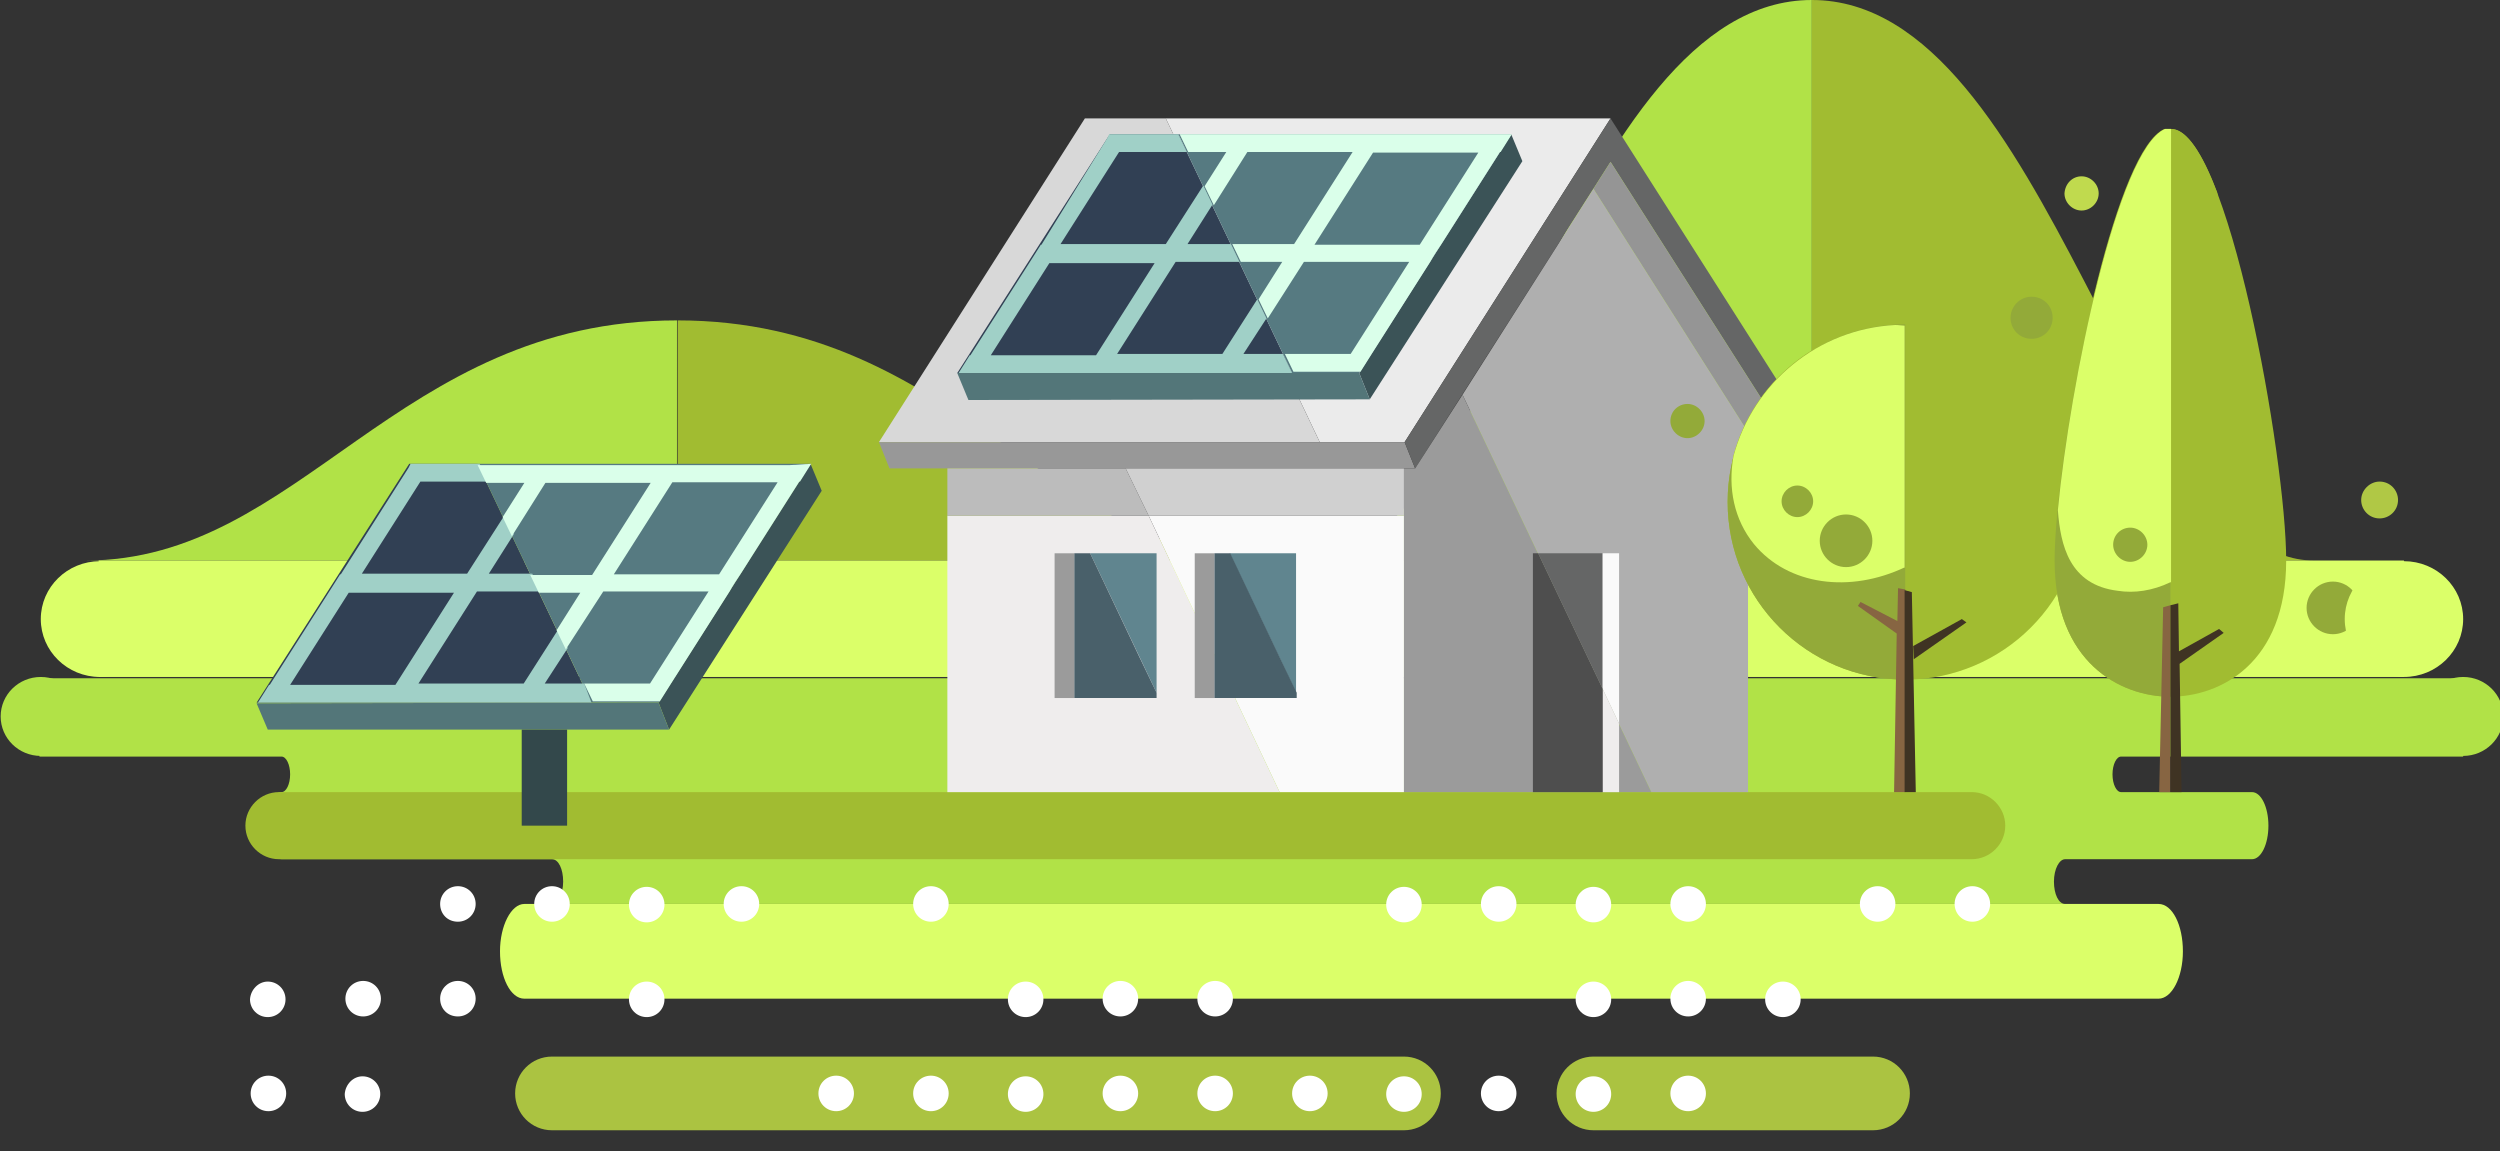 <?xml version="1.0" encoding="utf-8"?>
<!-- Generator: Adobe Illustrator 21.0.0, SVG Export Plug-In . SVG Version: 6.00 Build 0)  -->
<svg version="1.1" xmlns="http://www.w3.org/2000/svg" xmlns:xlink="http://www.w3.org/1999/xlink" x="0px" y="0px"
	 viewBox="0 0 380 175" style="enable-background:new 0 0 380 175;" xml:space="preserve">
<rect x="0" y="0" width="380" height="175" fill="#333333" stroke="none"/>
<style type="text/css">
	.st0{fill-rule:evenodd;clip-rule:evenodd;fill:#B1E247;}
	.st1{fill-rule:evenodd;clip-rule:evenodd;fill:#A1BC31;}
	.st2{fill-rule:evenodd;clip-rule:evenodd;fill:#EBEBEB;}
	.st3{fill-rule:evenodd;clip-rule:evenodd;fill:#DBFF69;}
	.st4{fill-rule:evenodd;clip-rule:evenodd;fill:#ABC341;}
	.st5{fill-rule:evenodd;clip-rule:evenodd;fill:#D8D8D8;}
	.st6{fill-rule:evenodd;clip-rule:evenodd;fill:#989898;}
	.st7{fill-rule:evenodd;clip-rule:evenodd;fill:#656666;}
	.st8{fill-rule:evenodd;clip-rule:evenodd;fill:#959595;}
	.st9{fill-rule:evenodd;clip-rule:evenodd;fill:#3B5357;}
	.st10{fill-rule:evenodd;clip-rule:evenodd;fill:#537679;}
	.st11{fill-rule:evenodd;clip-rule:evenodd;fill:#314054;}
	.st12{fill-rule:evenodd;clip-rule:evenodd;fill:#567A81;}
	.st13{fill-rule:evenodd;clip-rule:evenodd;fill:#A0D0C7;}
	.st14{fill-rule:evenodd;clip-rule:evenodd;fill:#DAFFEA;}
	.st15{fill-rule:evenodd;clip-rule:evenodd;fill:#AFAFAF;}
	.st16{fill-rule:evenodd;clip-rule:evenodd;fill:#FAFAFA;}
	.st17{fill-rule:evenodd;clip-rule:evenodd;fill:#EFEDED;}
	.st18{fill-rule:evenodd;clip-rule:evenodd;fill:#9B9B9B;}
	.st19{fill-rule:evenodd;clip-rule:evenodd;fill:#4E4E4E;}
	.st20{fill-rule:evenodd;clip-rule:evenodd;fill:#BCBCBC;}
	.st21{fill-rule:evenodd;clip-rule:evenodd;fill:#D0D0D0;}
	.st22{fill-rule:evenodd;clip-rule:evenodd;fill:#93AA39;}
	.st23{fill-rule:evenodd;clip-rule:evenodd;fill:#876542;}
	.st24{fill-rule:evenodd;clip-rule:evenodd;fill:#3F3323;}
	.st25{fill-rule:evenodd;clip-rule:evenodd;fill:#33484B;}
	.st26{fill-rule:evenodd;clip-rule:evenodd;fill:#C0DA4E;}
	.st27{fill-rule:evenodd;clip-rule:evenodd;fill:#60858F;}
	.st28{fill-rule:evenodd;clip-rule:evenodd;fill:#49606A;}
	.st29{fill-rule:evenodd;clip-rule:evenodd;fill:#B0C845;}
	.st30{fill-rule:evenodd;clip-rule:evenodd;fill:#FFFFFF;}
</style>
<g id="a-cerritos">
	<path class="st0" d="M275.4,85.2h-76.3c27.7,0,40.1-85.2,76.3-85.2V85.2L275.4,85.2z"/>
	<path class="st1" d="M275.4,85.2h76.3C324,85.2,311.6,0,275.4,0V85.2L275.4,85.2z"/>
	<path class="st0" d="M103,85.2H13c32.7,0,47.3-36.5,89.9-36.5V85.2L103,85.2z"/>
	<path class="st1" d="M103,85.2h89.9c-32.7,0-47.3-36.5-89.9-36.5V85.2L103,85.2z"/>
</g>
<g id="a-todo">
	<polygon class="st2" points="244.8,18 177.2,18 200.6,67.2 213.5,67.2 244.8,18 	"/>
	<polygon class="st3" points="15,85.2 365.4,85.2 365.4,102.9 15,102.9 15,85.2 	"/>
	<path class="st4" d="M83.9,160.6h129.5c3.1,0,5.6,2.5,5.6,5.6c0,3.1-2.5,5.6-5.6,5.6H83.9c-3.1,0-5.6-2.5-5.6-5.6
		C78.3,163.1,80.8,160.6,83.9,160.6L83.9,160.6z"/>
	<path class="st0" d="M322.4,130.6h-8.5c-0.9,0-1.7,1.5-1.7,3.4c0,1.9,0.7,3.4,1.7,3.4h-230c0.9,0,1.7-1.5,1.7-3.4
		c0-1.9-0.7-3.4-1.7-3.4H42.8c-1.4,0-2.5-2.3-2.5-5.1c0-2.8,1.1-5.1,2.5-5.1c0.7,0,1.3-1.2,1.3-2.7c0-1.5-0.6-2.7-1.3-2.7l-36.8,0
		v-11.9h368.4v11.9h-52c-0.7,0-1.3,1.2-1.3,2.7c0,1.5,0.6,2.7,1.3,2.7h19.9c1.4,0,2.5,2.3,2.5,5.1c0,2.8-1.1,5.1-2.5,5.1H322.4
		L322.4,130.6z"/>
	<path class="st3" d="M79.7,137.4h248.4c2.1,0,3.7,3.2,3.7,7.2c0,4-1.7,7.2-3.7,7.2H79.7c-2.1,0-3.7-3.2-3.7-7.2
		C76,140.7,77.7,137.4,79.7,137.4L79.7,137.4z"/>
	<path class="st4" d="M284.7,171.8c3.1,0,5.6-2.5,5.6-5.6c0-3.1-2.5-5.6-5.6-5.6h-42.5c-3.1,0-5.6,2.5-5.6,5.6
		c0,3.1,2.5,5.6,5.6,5.6H284.7L284.7,171.8z"/>
	<polygon class="st5" points="177.2,18 164.9,18 133.6,67.2 200.6,67.2 177.2,18 	"/>
	<polygon class="st6" points="213.5,67.2 133.6,67.2 135.2,71.2 215.1,71.2 213.5,67.2 	"/>
	<polygon class="st7" points="213.5,67.2 244.8,18 276.1,67.2 274.5,71.2 244.8,24.6 215.1,71.2 213.5,67.2 	"/>
	<polygon class="st8" points="265.7,65.7 242.2,28.7 244.8,24.6 274.5,71.2 265.7,71.2 265.7,65.7 	"/>
	<polygon class="st9" points="231.4,24.5 229.7,20.4 206.6,56.7 208.2,60.7 231.4,24.5 	"/>
	<polygon class="st10" points="206.6,56.7 145.5,56.7 147.2,60.8 208.2,60.7 206.6,56.7 	"/>
	<polygon class="st11" points="179.1,20.4 168.7,20.4 145.5,56.7 196.4,56.7 179.1,20.4 	"/>
	<polygon class="st12" points="229.7,20.4 179.1,20.4 196.4,56.7 206.6,56.7 229.7,20.4 	"/>
	<path class="st13" d="M196.4,56.7l-9.1,0l0,0c-1.1,0-2.2,0-3.2,0l0,0l-16,0l0,0c-1.1,0-2.2,0-3.2,0l0,0l-16,0l0,0l-3.2,0l0,0h0
		l1.7-2.7h0.1l9.5-14.9l1.2-1.9h0.1L168.3,21l0.3-0.6l10.5,0l1.3,2.7l-10.3,0l-8.9,14l16,0l5.7-8.9l1.4,2.9l-3.8,6l6.6,0l1.3,2.7
		l-9.7,0l-8.9,14l16,0l5.3-8.3l1.4,2.9l-3.5,5.4l6,0L196.4,56.7L196.4,56.7z M166.6,54l8.9-14l-16,0l-8.9,14L166.6,54L166.6,54z"/>
	<path class="st14" d="M229.8,20.4l-1.7,2.7H228l-8.9,14h0c-0.6,0.9-1.2,1.8-1.7,2.7h0l-8.9,14h0l-1.7,2.7l-10.2,0l-1.3-2.7l10,0
		l8.9-14l-16,0l-5.5,8.6l-1.4-2.9l3.6-5.7l-6.3,0l-1.3-2.7l9.4,0l8.9-14l-16,0l-5.1,8.1l-1.4-2.9l3.3-5.2l-5.8,0l-1.3-2.7l47.4,0
		l0,0L229.8,20.4L229.8,20.4L229.8,20.4L229.8,20.4z M208.7,23.2l-8.9,14l16,0l8.9-14L208.7,23.2L208.7,23.2z"/>
	<path class="st1" d="M42.4,120.4h257.3c2.8,0,5.1,2.3,5.1,5.1c0,2.8-2.3,5.1-5.1,5.1H42.4c-2.8,0-5.1-2.3-5.1-5.1
		C37.3,122.7,39.6,120.4,42.4,120.4L42.4,120.4z"/>
	<polygon class="st15" points="265.7,65.7 242.2,28.7 222.3,60 251,120.4 265.7,120.4 265.7,65.7 	"/>
	<polygon class="st16" points="213.4,120.4 213.4,78.4 174.6,78.4 194.5,120.4 213.4,120.4 	"/>
	<polygon class="st17" points="144,78.4 144,120.4 194.5,120.4 174.6,78.4 144,78.4 	"/>
	<polygon class="st18" points="222.3,60 215.1,71.2 213.4,71.2 213.4,120.4 251,120.4 222.3,60 	"/>
	<polygon class="st7" points="233.8,84.1 243.6,84.1 243.6,104.7 233.8,84.1 	"/>
	<polygon class="st16" points="243.6,84.1 246.1,84.1 246.1,110 243.6,104.7 243.6,84.1 	"/>
	<polygon class="st17" points="246.1,110 246.1,120.4 243.6,120.4 243.6,104.7 246.1,110 	"/>
	<polygon class="st19" points="233,84.1 233.8,84.1 243.6,104.7 243.6,120.4 233,120.4 233,84.1 	"/>
	<polygon class="st20" points="144,71.2 144,78.4 174.6,78.4 171.1,71.2 144,71.2 	"/>
	<polygon class="st21" points="213.4,78.4 213.4,71.2 171.1,71.2 174.6,78.4 213.4,78.4 	"/>
	<path class="st22" d="M256.5,61.4c1.4,0,2.6,1.2,2.6,2.6c0,1.4-1.2,2.6-2.6,2.6s-2.6-1.2-2.6-2.6C253.9,62.5,255.1,61.4,256.5,61.4
		L256.5,61.4z"/>
	<path class="st1" d="M289.6,49.3c14.9,0,27,12.1,27,27s-12.1,27-27,27c-14.9,0-27-12.1-27-27S274.6,49.3,289.6,49.3L289.6,49.3z"/>
	<path class="st1" d="M300.5,55.1c6.2,7.7,3.7,20.1-5.6,27.7c-9.4,7.6-22,7.5-28.3-0.2c-3-3.7-4-8.5-3.1-13.4
		c3-11.1,12.8-19.3,24.6-19.9C293,49.5,297.5,51.4,300.5,55.1L300.5,55.1z"/>
	<path class="st22" d="M289.6,103.3c-14.9,0-27-12.1-27-27s12.1-27,27-27V103.3L289.6,103.3z"/>
	<path class="st3" d="M289.6,86.2c-8.4,4-17.8,2.8-23-3.5c-3-3.7-4-8.5-3.1-13.4c3-11.1,12.8-19.3,24.6-19.9c0.5,0,1,0.1,1.4,0.1
		V86.2L289.6,86.2z"/>
	<path class="st22" d="M280.6,78.2c2.2,0,4,1.8,4,4c0,2.2-1.8,4-4,4c-2.2,0-4-1.8-4-4C276.6,80,278.4,78.2,280.6,78.2L280.6,78.2z"
		/>
	<path class="st22" d="M273.2,73.8c1.3,0,2.4,1.1,2.4,2.4c0,1.3-1.1,2.4-2.4,2.4c-1.3,0-2.4-1.1-2.4-2.4
		C270.8,74.9,271.9,73.8,273.2,73.8L273.2,73.8z"/>
	<polygon class="st23" points="288.4,94.4 282.8,91.5 282.4,92.1 288.3,96.3 287.9,120.4 289.6,120.4 289.6,89.6 288.5,89.4 
		288.4,94.4 	"/>
	<path class="st24" d="M290.8,98.2l7.4-4.1l0.7,0.5l-8,5.6L290.8,98.2L290.8,98.2z M291.2,120.4l-0.6-30.4l-1.1-0.3v30.7H291.2
		L291.2,120.4z"/>
	<polygon class="st9" points="124.9,74.6 123.2,70.5 100.1,106.8 101.7,110.9 124.9,74.6 	"/>
	<polygon class="st10" points="100.1,106.8 39,106.9 40.7,110.9 101.7,110.9 100.1,106.8 	"/>
	<polygon class="st11" points="72.6,70.5 62.2,70.5 39,106.8 89.9,106.8 72.6,70.5 	"/>
	<polygon class="st12" points="123.2,70.5 72.6,70.5 89.9,106.8 100.1,106.8 123.2,70.5 	"/>
	<path class="st13" d="M89.9,106.8l-9.1,0l0,0c-1.1,0-2.2,0-3.2,0l0,0l-16,0l0,0c-1.1,0-2.2,0-3.2,0l0,0l-16,0l0,0l-3.2,0l0,0h0
		l1.7-2.7h0.1l9.5-14.9l1.2-1.9h0.1l10.3-16.2l0.3-0.6l10.5,0l1.3,2.7l-10.3,0l-8.9,14l16,0l5.7-8.9l1.4,2.9l-3.8,6l6.6,0l1.3,2.7
		l-9.7,0l-8.9,14l16,0l5.3-8.3l1.4,2.9l-3.5,5.4l6,0L89.9,106.8L89.9,106.8z M60.1,104.1l8.9-14l-16,0l-8.9,14L60.1,104.1
		L60.1,104.1z"/>
	<path class="st14" d="M123.3,70.5l-1.7,2.7h-0.1l-8.9,14h0c-0.6,0.9-1.2,1.8-1.7,2.7h0l-8.9,14h0l-1.7,2.7l-10.2,0l-1.3-2.7l10,0
		l8.9-14l-16,0L86,98.7l-1.4-2.9l3.6-5.7l-6.3,0l-1.3-2.7l9.4,0l8.9-14l-16,0l-5.1,8.1l-1.4-2.9l3.3-5.2l-5.8,0l-1.3-2.7l47.4,0l0,0
		L123.3,70.5L123.3,70.5L123.3,70.5L123.3,70.5z M102.2,73.3l-8.9,14l16,0l8.9-14L102.2,73.3L102.2,73.3z"/>
	<polygon class="st25" points="79.3,125.5 86.2,125.5 86.2,110.9 79.3,110.9 79.3,125.5 	"/>
	<path class="st26" d="M316.4,26.8c1.4,0,2.6,1.2,2.6,2.6c0,1.4-1.2,2.6-2.6,2.6c-1.4,0-2.6-1.2-2.6-2.6
		C313.9,27.9,315,26.8,316.4,26.8L316.4,26.8z"/>
	<path class="st22" d="M308.8,45.1c1.8,0,3.2,1.4,3.2,3.2c0,1.8-1.4,3.2-3.2,3.2c-1.8,0-3.2-1.4-3.2-3.2
		C305.6,46.6,307,45.1,308.8,45.1L308.8,45.1z"/>
	<path class="st22" d="M354.6,88.4c2.2,0,4,1.8,4,4c0,2.2-1.8,4-4,4c-2.2,0-4-1.8-4-4C350.6,90.2,352.4,88.4,354.6,88.4L354.6,88.4z
		"/>
	<polygon class="st27" points="186.9,84.1 197,84.1 197,105.3 186.9,84.1 	"/>
	<polygon class="st18" points="181.6,84.1 184.6,84.1 184.6,106.1 181.6,106.1 181.6,84.1 	"/>
	<path class="st28" d="M184.6,84.1h2.4c3.4,7.1,6.7,14.2,10.1,21.2v0.8h-12.5V84.1L184.6,84.1z"/>
	<path class="st1" d="M330,19.6c8.6,0,17.5,50,17.5,65.6c0,15.6-10,20.7-17.6,20.7c-7.6,0-17.6-5.2-17.6-20.7
		C312.3,69.6,321.5,19.6,330,19.6L330,19.6z"/>
	<path class="st1" d="M337,29.2c2.7,15.1,5,25.5,3.6,40.9c-1.3,15.4-11.4,20.6-18.8,19.7c-7.4-0.9-8.7-7-9.1-12.2l0-0.1
		c1.8-19.1,9.1-54.8,16.3-57.9c0.3,0,0.7,0,1,0C332.4,19.6,334.8,23.4,337,29.2L337,29.2z"/>
	<path class="st22" d="M329.9,105.9c-7.6,0-17.6-5.2-17.6-20.7c0-15.5,9.1-65.1,17.6-65.5V105.9L329.9,105.9z"/>
	<path class="st3" d="M329.9,88.5c-2.7,1.3-5.5,1.7-8,1.3c-7.4-0.9-8.7-7-9.1-12.2l0-0.1c1.8-19.1,9.1-54.8,16.3-57.9
		c0.3,0,0.6,0,0.9,0V88.5L329.9,88.5z"/>
	<polygon class="st23" points="328.2,120.4 328.8,92.3 329.9,92 329.9,120.4 328.2,120.4 	"/>
	<polygon class="st24" points="331.2,99 337.3,95.6 338,96.2 331.3,100.9 331.6,120.4 329.9,120.4 329.9,92 331.1,91.7 331.2,99 	
		"/>
	<path class="st22" d="M323.8,80.2c1.4,0,2.6,1.2,2.6,2.6c0,1.4-1.2,2.6-2.6,2.6c-1.4,0-2.6-1.2-2.6-2.6
		C321.2,81.3,322.4,80.2,323.8,80.2L323.8,80.2z"/>
	<path class="st29" d="M361.7,73.2c1.6,0,2.8,1.3,2.8,2.8c0,1.6-1.3,2.8-2.8,2.8c-1.6,0-2.8-1.3-2.8-2.8
		C358.9,74.5,360.2,73.2,361.7,73.2L361.7,73.2z"/>
	<path class="st30" d="M213.4,163.6c1.5,0,2.7,1.2,2.7,2.7c0,1.5-1.2,2.7-2.7,2.7c-1.5,0-2.7-1.2-2.7-2.7
		C210.7,164.8,211.9,163.6,213.4,163.6L213.4,163.6z"/>
	<path class="st30" d="M196.4,166.2c0-1.5,1.2-2.7,2.7-2.7s2.7,1.2,2.7,2.7c0,1.5-1.2,2.7-2.7,2.7S196.4,167.7,196.4,166.2
		L196.4,166.2z"/>
	<path class="st30" d="M182,166.2c0-1.5,1.2-2.7,2.7-2.7c1.5,0,2.7,1.2,2.7,2.7c0,1.5-1.2,2.7-2.7,2.7
		C183.2,168.9,182,167.7,182,166.2L182,166.2z"/>
	<path class="st30" d="M242.2,163.6c1.5,0,2.7,1.2,2.7,2.7c0,1.5-1.2,2.7-2.7,2.7c-1.5,0-2.7-1.2-2.7-2.7
		C239.5,164.8,240.7,163.6,242.2,163.6L242.2,163.6z"/>
	<path class="st30" d="M225.1,166.2c0-1.5,1.2-2.7,2.7-2.7s2.7,1.2,2.7,2.7c0,1.5-1.2,2.7-2.7,2.7S225.1,167.7,225.1,166.2
		L225.1,166.2z"/>
	<path class="st30" d="M155.9,163.6c1.5,0,2.7,1.2,2.7,2.7c0,1.5-1.2,2.7-2.7,2.7c-1.5,0-2.7-1.2-2.7-2.7
		C153.2,164.8,154.4,163.6,155.9,163.6L155.9,163.6z"/>
	<path class="st30" d="M138.8,166.2c0-1.5,1.2-2.7,2.7-2.7c1.5,0,2.7,1.2,2.7,2.7c0,1.5-1.2,2.7-2.7,2.7
		C140,168.9,138.8,167.7,138.8,166.2L138.8,166.2z"/>
	<path class="st30" d="M124.4,166.2c0-1.5,1.2-2.7,2.7-2.7c1.5,0,2.7,1.2,2.7,2.7c0,1.5-1.2,2.7-2.7,2.7
		C125.6,168.9,124.4,167.7,124.4,166.2L124.4,166.2z"/>
	<path class="st30" d="M167.6,166.2c0-1.5,1.2-2.7,2.7-2.7c1.5,0,2.7,1.2,2.7,2.7c0,1.5-1.2,2.7-2.7,2.7
		C168.8,168.9,167.6,167.7,167.6,166.2L167.6,166.2z"/>
	<path class="st30" d="M55.1,163.6c1.5,0,2.7,1.2,2.7,2.7c0,1.5-1.2,2.7-2.7,2.7c-1.5,0-2.7-1.2-2.7-2.7
		C52.5,164.8,53.7,163.6,55.1,163.6L55.1,163.6z"/>
	<path class="st30" d="M38.1,166.2c0-1.5,1.2-2.7,2.7-2.7c1.5,0,2.7,1.2,2.7,2.7c0,1.5-1.2,2.7-2.7,2.7
		C39.3,168.9,38.1,167.7,38.1,166.2L38.1,166.2z"/>
	<path class="st30" d="M182,151.8c0-1.5,1.2-2.7,2.7-2.7c1.5,0,2.7,1.2,2.7,2.7c0,1.5-1.2,2.7-2.7,2.7
		C183.2,154.5,182,153.3,182,151.8L182,151.8z"/>
	<path class="st30" d="M242.2,149.2c1.5,0,2.7,1.2,2.7,2.7c0,1.5-1.2,2.7-2.7,2.7c-1.5,0-2.7-1.2-2.7-2.7
		C239.5,150.4,240.7,149.2,242.2,149.2L242.2,149.2z"/>
	<path class="st30" d="M155.9,149.2c1.5,0,2.7,1.2,2.7,2.7c0,1.5-1.2,2.7-2.7,2.7c-1.5,0-2.7-1.2-2.7-2.7
		C153.2,150.4,154.4,149.2,155.9,149.2L155.9,149.2z"/>
	<path class="st30" d="M167.6,151.8c0-1.5,1.2-2.7,2.7-2.7c1.5,0,2.7,1.2,2.7,2.7c0,1.5-1.2,2.7-2.7,2.7
		C168.8,154.5,167.6,153.3,167.6,151.8L167.6,151.8z"/>
	<path class="st30" d="M98.3,149.2c1.5,0,2.7,1.2,2.7,2.7c0,1.5-1.2,2.7-2.7,2.7c-1.5,0-2.7-1.2-2.7-2.7
		C95.6,150.4,96.8,149.2,98.3,149.2L98.3,149.2z"/>
	<path class="st30" d="M66.9,151.8c0-1.5,1.2-2.7,2.7-2.7c1.5,0,2.7,1.2,2.7,2.7c0,1.5-1.2,2.7-2.7,2.7
		C68,154.5,66.9,153.3,66.9,151.8L66.9,151.8z"/>
	<path class="st30" d="M40.7,149.2c1.5,0,2.7,1.2,2.7,2.7c0,1.5-1.2,2.7-2.7,2.7c-1.5,0-2.7-1.2-2.7-2.7
		C38.1,150.4,39.3,149.2,40.7,149.2L40.7,149.2z"/>
	<path class="st30" d="M52.5,151.8c0-1.5,1.2-2.7,2.7-2.7c1.5,0,2.7,1.2,2.7,2.7c0,1.5-1.2,2.7-2.7,2.7
		C53.7,154.5,52.5,153.3,52.5,151.8L52.5,151.8z"/>
	<path class="st30" d="M213.4,134.8c1.5,0,2.7,1.2,2.7,2.7c0,1.5-1.2,2.7-2.7,2.7c-1.5,0-2.7-1.2-2.7-2.7
		C210.7,136,211.9,134.8,213.4,134.8L213.4,134.8z"/>
	<path class="st30" d="M242.2,134.8c1.5,0,2.7,1.2,2.7,2.7c0,1.5-1.2,2.7-2.7,2.7c-1.5,0-2.7-1.2-2.7-2.7
		C239.5,136,240.7,134.8,242.2,134.8L242.2,134.8z"/>
	<path class="st30" d="M225.1,137.4c0-1.5,1.2-2.7,2.7-2.7s2.7,1.2,2.7,2.7c0,1.5-1.2,2.7-2.7,2.7S225.1,138.9,225.1,137.4
		L225.1,137.4z"/>
	<path class="st30" d="M138.8,137.4c0-1.5,1.2-2.7,2.7-2.7c1.5,0,2.7,1.2,2.7,2.7c0,1.5-1.2,2.7-2.7,2.7
		C140,140.1,138.8,138.9,138.8,137.4L138.8,137.4z"/>
	<path class="st30" d="M98.3,134.8c1.5,0,2.7,1.2,2.7,2.7c0,1.5-1.2,2.7-2.7,2.7c-1.5,0-2.7-1.2-2.7-2.7
		C95.6,136,96.8,134.8,98.3,134.8L98.3,134.8z"/>
	<path class="st30" d="M81.2,137.4c0-1.5,1.2-2.7,2.7-2.7c1.5,0,2.7,1.2,2.7,2.7c0,1.5-1.2,2.7-2.7,2.7
		C82.4,140.1,81.2,138.9,81.2,137.4L81.2,137.4z"/>
	<path class="st30" d="M66.9,137.4c0-1.5,1.2-2.7,2.7-2.7c1.5,0,2.7,1.2,2.7,2.7c0,1.5-1.2,2.7-2.7,2.7
		C68,140.1,66.9,138.9,66.9,137.4L66.9,137.4z"/>
	<path class="st30" d="M110,137.4c0-1.5,1.2-2.7,2.7-2.7c1.5,0,2.7,1.2,2.7,2.7c0,1.5-1.2,2.7-2.7,2.7
		C111.2,140.1,110,138.9,110,137.4L110,137.4z"/>
	<path class="st30" d="M253.9,166.2c0-1.5,1.2-2.7,2.7-2.7c1.5,0,2.7,1.2,2.7,2.7c0,1.5-1.2,2.7-2.7,2.7
		C255.1,168.9,253.9,167.7,253.9,166.2L253.9,166.2z"/>
	<path class="st30" d="M271,149.2c1.5,0,2.7,1.2,2.7,2.7c0,1.5-1.2,2.7-2.7,2.7c-1.5,0-2.7-1.2-2.7-2.7
		C268.3,150.4,269.5,149.2,271,149.2L271,149.2z"/>
	<path class="st30" d="M253.9,151.8c0-1.5,1.2-2.7,2.7-2.7c1.5,0,2.7,1.2,2.7,2.7c0,1.5-1.2,2.7-2.7,2.7
		C255.1,154.5,253.9,153.3,253.9,151.8L253.9,151.8z"/>
	<path class="st30" d="M297.1,137.4c0-1.5,1.2-2.7,2.7-2.7s2.7,1.2,2.7,2.7c0,1.5-1.2,2.7-2.7,2.7S297.1,138.9,297.1,137.4
		L297.1,137.4z"/>
	<path class="st30" d="M253.9,137.4c0-1.5,1.2-2.7,2.7-2.7c1.5,0,2.7,1.2,2.7,2.7c0,1.5-1.2,2.7-2.7,2.7
		C255.1,140.1,253.9,138.9,253.9,137.4L253.9,137.4z"/>
	<path class="st30" d="M282.7,137.4c0-1.5,1.2-2.7,2.7-2.7c1.5,0,2.7,1.2,2.7,2.7c0,1.5-1.2,2.7-2.7,2.7
		C283.9,140.1,282.7,138.9,282.7,137.4L282.7,137.4z"/>
	<polygon class="st27" points="165.7,84.1 175.8,84.1 175.8,105.3 165.7,84.1 	"/>
	<polygon class="st18" points="160.3,84.1 163.3,84.1 163.3,106.1 160.3,106.1 160.3,84.1 	"/>
	<path class="st28" d="M163.3,84.1h2.4c3.4,7.1,6.7,14.2,10.1,21.2v0.8h-12.5V84.1L163.3,84.1z"/>
	<ellipse class="st3" cx="15.2" cy="94.1" rx="9" ry="8.8"/>
	<ellipse class="st0" cx="6.2" cy="108.9" rx="6.1" ry="6"/>
	<ellipse class="st3" cx="365.4" cy="94.1" rx="9" ry="8.8"/>
	<ellipse class="st0" cx="374.4" cy="108.9" rx="6.1" ry="6"/>
</g>
</svg>
